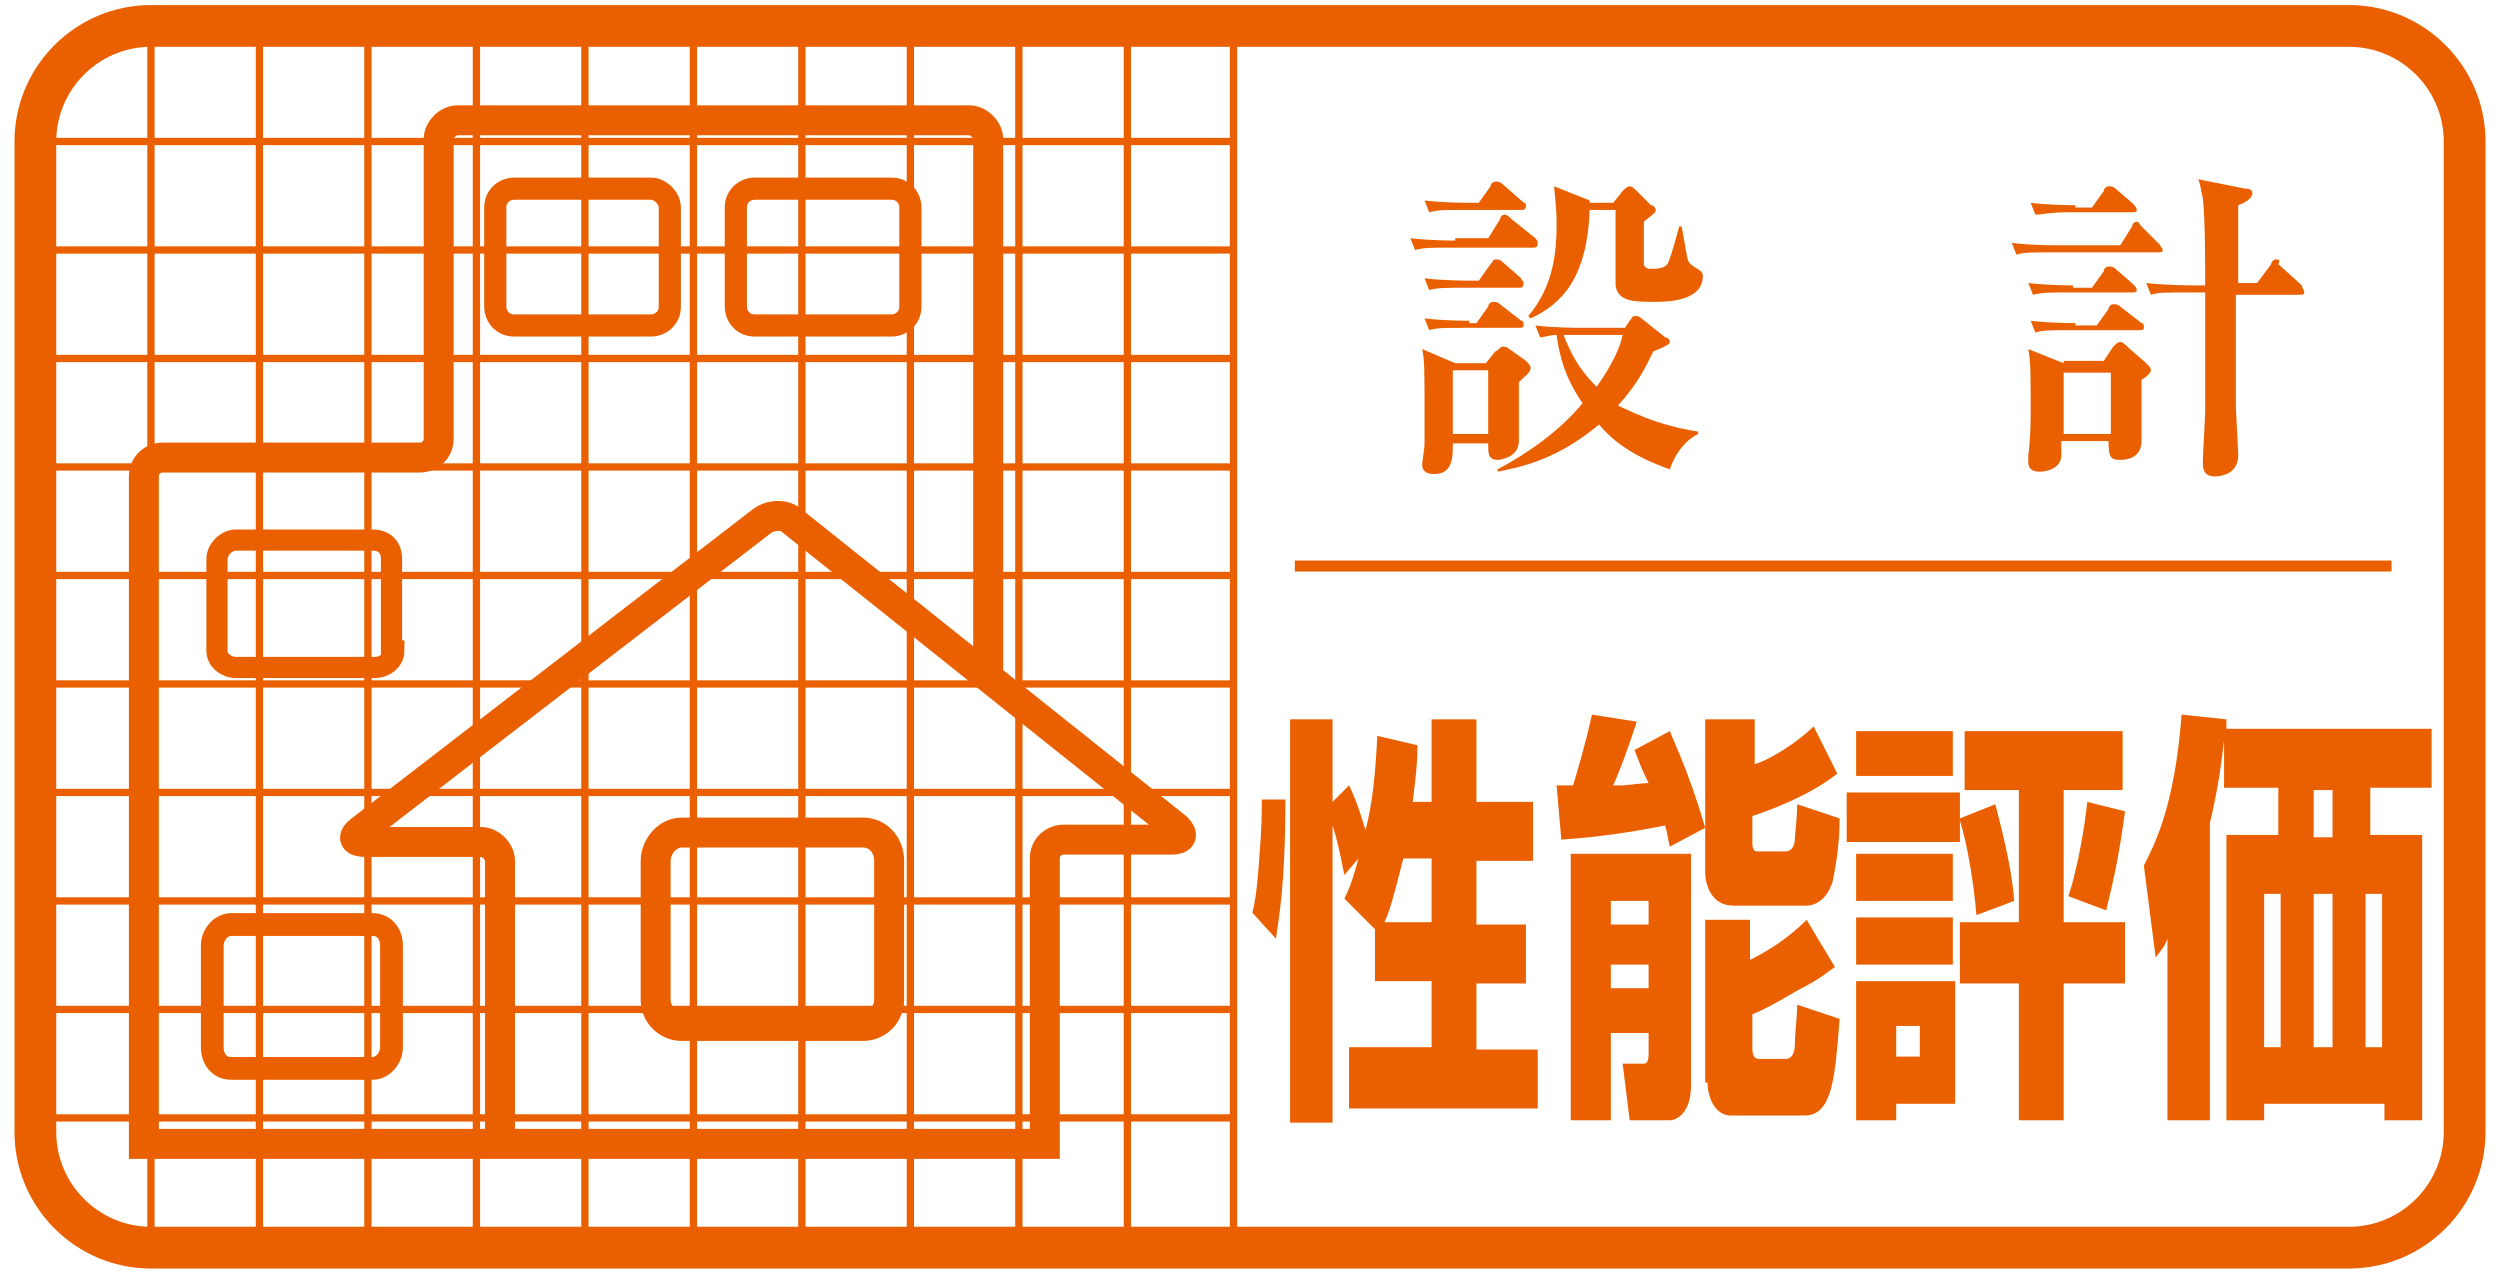 <?xml version="1.0" encoding="utf-8"?>
<!-- Generator: Adobe Illustrator 26.5.3, SVG Export Plug-In . SVG Version: 6.00 Build 0)  -->
<svg version="1.1" xmlns="http://www.w3.org/2000/svg" xmlns:xlink="http://www.w3.org/1999/xlink" x="0px" y="0px"
	 viewBox="0 0 106 54" style="enable-background:new 0 0 106 54;" xml:space="preserve">
<style type="text/css">
	.st0{fill:none;stroke:#EA6000;stroke-width:1.771;}
	.st1{fill:none;stroke:#EA6000;stroke-width:0.466;}
	.st2{fill:none;stroke:#EA6000;stroke-width:0.31;}
	.st3{fill:none;stroke:#EA6000;stroke-width:0.309;}
	.st4{fill:#EA6000;}
	.st5{fill:none;stroke:#EA6000;stroke-width:0.94;}
	.st6{fill:none;stroke:#EA6000;stroke-width:0.898;}
	.st7{fill:none;stroke:#EA6000;stroke-width:0.965;}
	.st8{fill:none;stroke:#EA6000;stroke-width:1.27;}
	.st9{fill:none;stroke:#EA6000;stroke-width:1.553;}
</style>
<g id="レイヤー_1">
	<g>
		<g>
			<path class="st0" d="M104.5,48c0,2.7-2.2,4.9-4.9,4.9H6.4c-2.7,0-4.9-2.2-4.9-4.9V6c0-2.7,2.2-4.9,4.9-4.9h93.2
				c2.7,0,4.9,2.2,4.9,4.9V48z"/>
			<line class="st1" x1="54.9" y1="24" x2="101.4" y2="24"/>
			<line class="st2" x1="6.4" y1="1.1" x2="6.4" y2="52.4"/>
			<line class="st2" x1="11" y1="1.1" x2="11" y2="52.4"/>
			<line class="st2" x1="15.6" y1="1.1" x2="15.6" y2="52.4"/>
			<line class="st2" x1="20.2" y1="1.1" x2="20.2" y2="52.4"/>
			<line class="st2" x1="24.8" y1="1.1" x2="24.8" y2="52.4"/>
			<line class="st2" x1="29.4" y1="1.1" x2="29.4" y2="52.4"/>
			<line class="st2" x1="34" y1="1.1" x2="34" y2="52.4"/>
			<line class="st2" x1="38.6" y1="1.1" x2="38.6" y2="52.4"/>
			<line class="st2" x1="43.2" y1="1.1" x2="43.2" y2="52.4"/>
			<line class="st2" x1="47.8" y1="1.1" x2="47.8" y2="52.4"/>
			<line class="st2" x1="52.3" y1="1.1" x2="52.3" y2="52.4"/>
			<line class="st3" x1="1.5" y1="47.4" x2="52.3" y2="47.4"/>
			<line class="st3" x1="1.5" y1="42.8" x2="52.3" y2="42.8"/>
			<line class="st3" x1="1.5" y1="38.2" x2="52.3" y2="38.2"/>
			<line class="st3" x1="1.5" y1="33.6" x2="52.3" y2="33.6"/>
			<line class="st3" x1="1.5" y1="29" x2="52.3" y2="29"/>
			<line class="st3" x1="1.5" y1="24.4" x2="52.3" y2="24.4"/>
			<line class="st3" x1="1.5" y1="19.8" x2="52.3" y2="19.8"/>
			<line class="st3" x1="1.5" y1="15.2" x2="52.3" y2="15.2"/>
			<line class="st3" x1="1.5" y1="10.6" x2="52.3" y2="10.6"/>
			<line class="st3" x1="1.5" y1="6" x2="52.3" y2="6"/>
			<path class="st4" d="M68.8,14.2c-0.1,0.5-0.4,1.2-1.1,2.2c-0.5-0.5-1-1.1-1.4-2.2h0.5H68.8z M68.9,13.9H67c-0.1,0-1.1,0-1.9-0.1
				l0.2,0.5c0.2,0,0.4-0.1,0.7-0.1c0.2,1.5,0.7,2.3,1.1,2.9c-1,1.2-2.3,2.1-3.6,2.8l0,0.1c1-0.2,2.5-0.5,4.3-2
				c0.5,0.6,1.3,1.3,3,1.9c0.2-0.6,0.6-1.2,1.2-1.5v-0.1c-1.9-0.3-2.9-0.9-3.4-1.1c0.9-1,1.2-1.7,1.5-2.3c0.5-0.2,0.7-0.3,0.7-0.4
				c0-0.1-0.1-0.2-0.2-0.2l-1-0.8c-0.1-0.1-0.2-0.1-0.3-0.1c-0.1,0-0.1,0.1-0.2,0.2L68.9,13.9z M61.7,15.4l-1.4-0.6
				c0.1,0.4,0.1,1,0.1,2.5c0,0.5,0,1.3,0,1.5c0,0.3-0.1,0.7-0.1,0.9c0,0.2,0.1,0.4,0.5,0.4c0.8,0,0.8-0.7,0.8-1.3h1.5v0.1
				c0,0.3,0,0.6,0.4,0.6c0.1,0,0.9-0.1,0.9-0.8c0-0.1,0-0.6,0-0.8c0-0.2,0-1.3,0-1.7c0.2-0.2,0.5-0.4,0.5-0.6c0-0.1-0.1-0.2-0.2-0.3
				l-0.7-0.5c-0.1-0.1-0.2-0.1-0.3-0.1c-0.1,0-0.2,0.2-0.3,0.2L63,15.4H61.7z M63.1,15.7v2.7h-1.5v-2.7H63.1z M67.4,8.5l-1.5-0.6
				C65.9,8.2,66,8.7,66,9.5c0,1.1-0.1,2.6-1.2,3.9l0.1,0.1c1.3-0.6,2.4-1.7,2.5-4.6h1.1c0,0.5,0,2.9,0,3.2c0.1,0.7,0.8,0.7,1.7,0.7
				c0.7,0,2-0.1,2-1.1c0-0.3-0.4-0.3-0.6-0.6c-0.1-0.2-0.1-0.5-0.3-1.5h-0.1c-0.3,1.1-0.4,1.4-0.5,1.6c-0.1,0.1-0.2,0.2-0.7,0.2
				c-0.2,0-0.3-0.1-0.3-0.2c0-0.1,0-1.4,0-1.8C70.2,9,70.2,9,70.2,8.9c0-0.1-0.1-0.2-0.2-0.2L69.3,8c-0.1-0.1-0.2-0.1-0.2-0.1
				c-0.1,0-0.2,0.1-0.3,0.2l-0.4,0.5H67.4z M62.3,8.6c-0.1,0-1.1,0-1.9-0.1L60.6,9c0.4-0.1,0.6-0.1,1.5-0.1h2.4c0.1,0,0.2,0,0.2-0.2
				c0-0.1-0.1-0.1-0.2-0.2l-0.8-0.7c-0.1-0.1-0.2-0.1-0.3-0.1c-0.1,0-0.2,0.1-0.2,0.2l-0.5,0.7H62.3z M62.3,11.9
				c-0.1,0-1.1,0-1.9-0.1l0.2,0.5c0.3-0.1,0.7-0.1,1.5-0.1h2.3c0.1,0,0.2,0,0.2-0.2c0-0.1-0.1-0.1-0.1-0.2l-0.8-0.7
				c-0.1-0.1-0.2-0.1-0.3-0.1c-0.1,0-0.1,0.1-0.2,0.2l-0.5,0.7H62.3z M62.3,13.6c-0.1,0-1.1,0-1.9-0.1l0.2,0.5
				c0.3-0.1,0.6-0.1,1.5-0.1h2.3c0.1,0,0.2,0,0.2-0.1c0-0.1,0-0.2-0.1-0.2l-0.9-0.7c-0.1-0.1-0.2-0.1-0.3-0.1
				c-0.1,0-0.2,0.1-0.2,0.2l-0.5,0.7H62.3z M61.7,10.2c-0.1,0-1.1,0-1.9-0.1l0.2,0.5c0.4-0.1,0.6-0.1,1.5-0.1H65
				c0.1,0,0.2,0,0.2-0.2c0-0.1-0.1-0.2-0.1-0.2l-1-0.8c-0.1-0.1-0.2-0.2-0.3-0.2c-0.1,0-0.2,0.1-0.2,0.2l-0.5,0.8H61.7z"/>
			<path class="st4" d="M89.5,15.8v2.6h-2v-2.6H89.5z M87.5,15.4L86,14.8c0.1,0.5,0.1,1.1,0.1,2.6c0,0.3,0,1.2-0.1,1.9
				c0,0,0,0.2,0,0.3c0,0.3,0.2,0.4,0.5,0.4c0.2,0,0.9-0.1,0.9-0.7c0-0.1,0-0.3,0-0.6h2c0,0.7,0.1,0.8,0.5,0.8c0.3,0,0.9-0.1,0.9-0.8
				c0-0.2,0-1,0-1.2c0-0.5,0-1,0-1.4c0.2-0.1,0.4-0.3,0.4-0.4c0-0.1-0.1-0.2-0.2-0.3l-0.8-0.7c-0.1-0.1-0.2-0.2-0.3-0.2
				c-0.1,0-0.2,0.1-0.3,0.2l-0.4,0.6H87.5z M94.9,12c0-0.5,0-2.8,0-3.3c0.3-0.1,0.6-0.3,0.6-0.5c0-0.2-0.2-0.2-0.3-0.2l-2-0.4
				c0.1,0.2,0.1,0.4,0.2,0.8c0.1,0.9,0.1,2.7,0.1,3.7h-0.5c-0.1,0-1.1,0-2-0.1l0.2,0.5c0.3-0.1,0.6-0.1,1.5-0.1h0.8c0,3.6,0,4.1,0,5
				c0,0.3-0.1,1.9-0.1,2.2c0,0.2,0,0.6,0.5,0.6c0.1,0,1,0,1-0.9c0-0.3-0.1-1.8-0.1-2.1c0-0.8,0-1.2,0-4.7h2.7c0.1,0,0.2,0,0.2-0.1
				c0-0.1-0.1-0.2-0.1-0.3l-1-0.9C96.7,11,96.6,11,96.5,11c-0.1,0-0.2,0.1-0.2,0.2L95.7,12H94.9z M88,8.7c-0.1,0-1.1,0-1.9-0.1
				l0.2,0.5C86.6,9.1,86.9,9,87.7,9h2.7c0.1,0,0.2,0,0.2-0.1c0-0.1-0.1-0.2-0.2-0.3L89.7,8c-0.1-0.1-0.2-0.1-0.3-0.1
				c-0.1,0-0.2,0.1-0.2,0.2l-0.5,0.7H88z M87.2,10.4c-0.1,0-1.1,0-1.9-0.1l0.2,0.5c0.3-0.1,0.6-0.1,1.5-0.1h4.5c0.1,0,0.2,0,0.2-0.1
				c0-0.1-0.1-0.1-0.1-0.2l-0.8-0.8c-0.1-0.1-0.1-0.2-0.2-0.2c-0.1,0-0.2,0.1-0.2,0.2l-0.5,0.8H87.2z M87.9,12.1
				c-0.1,0-1.1,0-1.9-0.1l0.2,0.5c0.4-0.1,0.7-0.1,1.5-0.1h2.7c0.1,0,0.2,0,0.2-0.1c0-0.1-0.1-0.2-0.1-0.2l-0.8-0.7
				c-0.1-0.1-0.2-0.1-0.3-0.1c-0.1,0-0.2,0.1-0.2,0.2l-0.5,0.7H87.9z M88,13.7c-0.1,0-1.1,0-1.9-0.1l0.2,0.5
				c0.3-0.1,0.6-0.1,1.5-0.1h2.9c0.1,0,0.2,0,0.2-0.1c0-0.1,0-0.2-0.1-0.2l-0.9-0.7c-0.1-0.1-0.2-0.1-0.3-0.1
				c-0.1,0-0.2,0.1-0.2,0.2l-0.5,0.7H88z"/>
			<path class="st4" d="M58.7,39.1c0.2-0.4,0.4-1.1,0.8-2.7h1.2v2.7H58.7z M58.4,41.6h2.3v2.8h-3.5V47h8v-2.5h-2.6v-2.8h2.1v-2.5
				h-2.1v-2.7H65v-2.5h-2.4v-3.5h-1.9v3.5h-0.8c0.1-0.9,0.2-1.5,0.2-2.4l-1.7-0.4c-0.1,1.8-0.2,2.8-0.5,4c-0.3-1-0.5-1.5-0.7-1.9
				l-0.7,0.7v-3.5h-1.8v17.1h1.8V35c0.2,0.6,0.3,1.1,0.5,2.1l0.6-0.7c-0.2,0.7-0.3,1.1-0.6,1.7l1.3,1.3V41.6z M53.5,33.9
				c0,0.5,0,1.2-0.1,2.4c-0.1,1.5-0.2,2-0.3,2.4l1,1.1c0.1-0.8,0.4-2.1,0.4-5.9L53.5,33.9z"/>
			<path class="st4" d="M69.9,38.2v1h-1.6v-1H69.9z M66.5,47.5h1.8v-3.7h1.6v0.9c0,0.1,0,0.4-0.2,0.4h-0.9l0.3,2.4h1.7
				c0.2,0,0.9-0.2,0.9-1.5v-9.8h-5.1V47.5z M69.9,40.9v1h-1.6v-1H69.9z M72.3,30.4V37c0,0.4,0.2,1.4,1.2,1.4h3.1
				c0.2,0,0.8-0.1,1.1-1c0.1-0.5,0.3-1.5,0.3-2.7l-1.8-0.6c0,0.6-0.1,1.3-0.1,1.5c0,0.2-0.1,0.5-0.4,0.5h-1.1c-0.2,0-0.3,0-0.3-0.4
				v-1.1c1.2-0.4,2.6-1,3.6-1.8l-1-2c-0.6,0.6-1.8,1.4-2.5,1.6v-1.9H72.3z M72.4,45.9c0,0.6,0.3,1.4,1,1.4h3.1
				c1.2,0,1.3-1.6,1.5-4.1l-1.8-0.6c0,0.5-0.1,1.3-0.1,1.7c0,0.3-0.1,0.6-0.4,0.6h-1.1c-0.3,0-0.3-0.3-0.3-0.5v-1.4
				c0.3-0.1,0.9-0.4,1.9-1c1-0.5,1.3-0.8,1.6-1l-1.2-2c-0.8,0.8-1.6,1.3-2.4,1.7v-1.7h-1.9V45.9z M72.3,35.1
				c-0.5-1.7-0.9-2.7-1.5-4.1l-1.5,0.8c0.2,0.5,0.3,0.8,0.6,1.4c-0.2,0-1,0.1-1.1,0.1c-0.2,0-0.2,0-0.4,0c0.4-0.9,0.7-1.8,1-2.7
				l-1.9-0.3c-0.1,0.4-0.2,1-0.8,3c-0.1,0-0.6,0-0.7,0l0.2,2.3c1.5-0.1,2.9-0.3,4.4-0.6c0.1,0.3,0.1,0.5,0.2,0.9L72.3,35.1z"/>
			<path class="st4" d="M81.4,43.5v1.3h-1v-1.3H81.4z M83.3,33.5h2.3v5.6h-2.5v2.6h2.5v5.8h1.9v-5.8h2.6v-2.6h-2.6v-5.6H90v-2.5
				h-6.7V33.5z M78.7,32.9h4.1v-1.9h-4.1V32.9z M88.5,34c-0.1,1-0.4,2.8-0.8,4l1.6,0.6c0.4-1.6,0.6-2.7,0.8-4.2L88.5,34z M78.7,47.5
				h1.7v-0.7h2.5v-5.2h-4.2V47.5z M85.4,38.2c-0.1-1.5-0.6-3.3-0.8-4.1l-1.5,0.6v-1.1h-4.8v2.1h4.8v-0.9c0.3,0.9,0.6,2.7,0.7,4
				L85.4,38.2z M78.7,38.2h4.1v-2h-4.1V38.2z M78.7,40.9h4.1v-2h-4.1V40.9z"/>
			<path class="st4" d="M98.9,33.5v2h-0.8v-2H98.9z M91.9,47.5h1.8V34.9c0.4-1.7,0.5-2.7,0.6-3.5v2h2.3v2h-2.2v12.1h1.6v-0.7h5.1
				v0.7h1.6V35.4h-2.2v-2h2.6v-2.5h-8.7l0-0.4l-1.9-0.2c-0.3,4-1.2,5.6-1.6,6.4l0.5,3.9c0.3-0.4,0.4-0.5,0.5-0.8V47.5z M98.9,37.9
				v6.5h-0.8v-6.5H98.9z M96.7,37.9v6.5h-0.7v-6.5H96.7z M101,37.9v6.5h-0.7v-6.5H101z"/>
			<path class="st5" d="M28.4,13c0,0.5-0.4,0.8-0.8,0.8h-5.8c-0.5,0-0.8-0.4-0.8-0.8V8.8c0-0.5,0.4-0.8,0.8-0.8h5.8
				c0.4,0,0.8,0.4,0.8,0.8V13z"/>
			<path class="st6" d="M16.7,27.6c0,0.4-0.4,0.7-0.8,0.7H10c-0.4,0-0.8-0.3-0.8-0.7v-3.9c0-0.4,0.4-0.8,0.8-0.8h5.8
				c0.5,0,0.8,0.3,0.8,0.8V27.6z"/>
			<path class="st7" d="M16.6,44.4c0,0.5-0.4,0.9-0.8,0.9h-6c-0.5,0-0.8-0.4-0.8-0.9v-4.3c0-0.5,0.4-0.9,0.8-0.9h6
				c0.5,0,0.8,0.4,0.8,0.9V44.4z"/>
			<path class="st8" d="M37.7,42.4c0,0.6-0.5,1.1-1.1,1.1h-7.7c-0.6,0-1.1-0.5-1.1-1.1v-5.9c0-0.6,0.5-1.2,1.1-1.2h7.7
				c0.6,0,1.1,0.5,1.1,1.2V42.4z"/>
			<path class="st5" d="M38.6,13c0,0.5-0.4,0.8-0.8,0.8h-5.8c-0.5,0-0.8-0.4-0.8-0.8V8.8c0-0.5,0.4-0.8,0.8-0.8h5.8
				c0.5,0,0.8,0.4,0.8,0.8V13z"/>
			<path class="st8" d="M41.9,29V5.9c0-0.4-0.4-0.8-0.8-0.8H19.4c-0.4,0-0.8,0.4-0.8,0.8v12.7c0,0.5-0.4,0.8-0.8,0.8H6.9
				c-0.4,0-0.8,0.3-0.8,0.8v28.3h38.2V36.4c0-0.5,0.4-0.8,0.8-0.8h4.6c0.4,0,0.5-0.2,0.2-0.5l-16.3-13c-0.3-0.3-0.9-0.3-1.3,0
				L15.3,35.2c-0.4,0.3-0.3,0.5,0.2,0.5h4.9c0.4,0,0.8,0.4,0.8,0.8v11.7"/>
		</g>
	</g>
</g>
<g id="レイヤー_2">
</g>
</svg>
